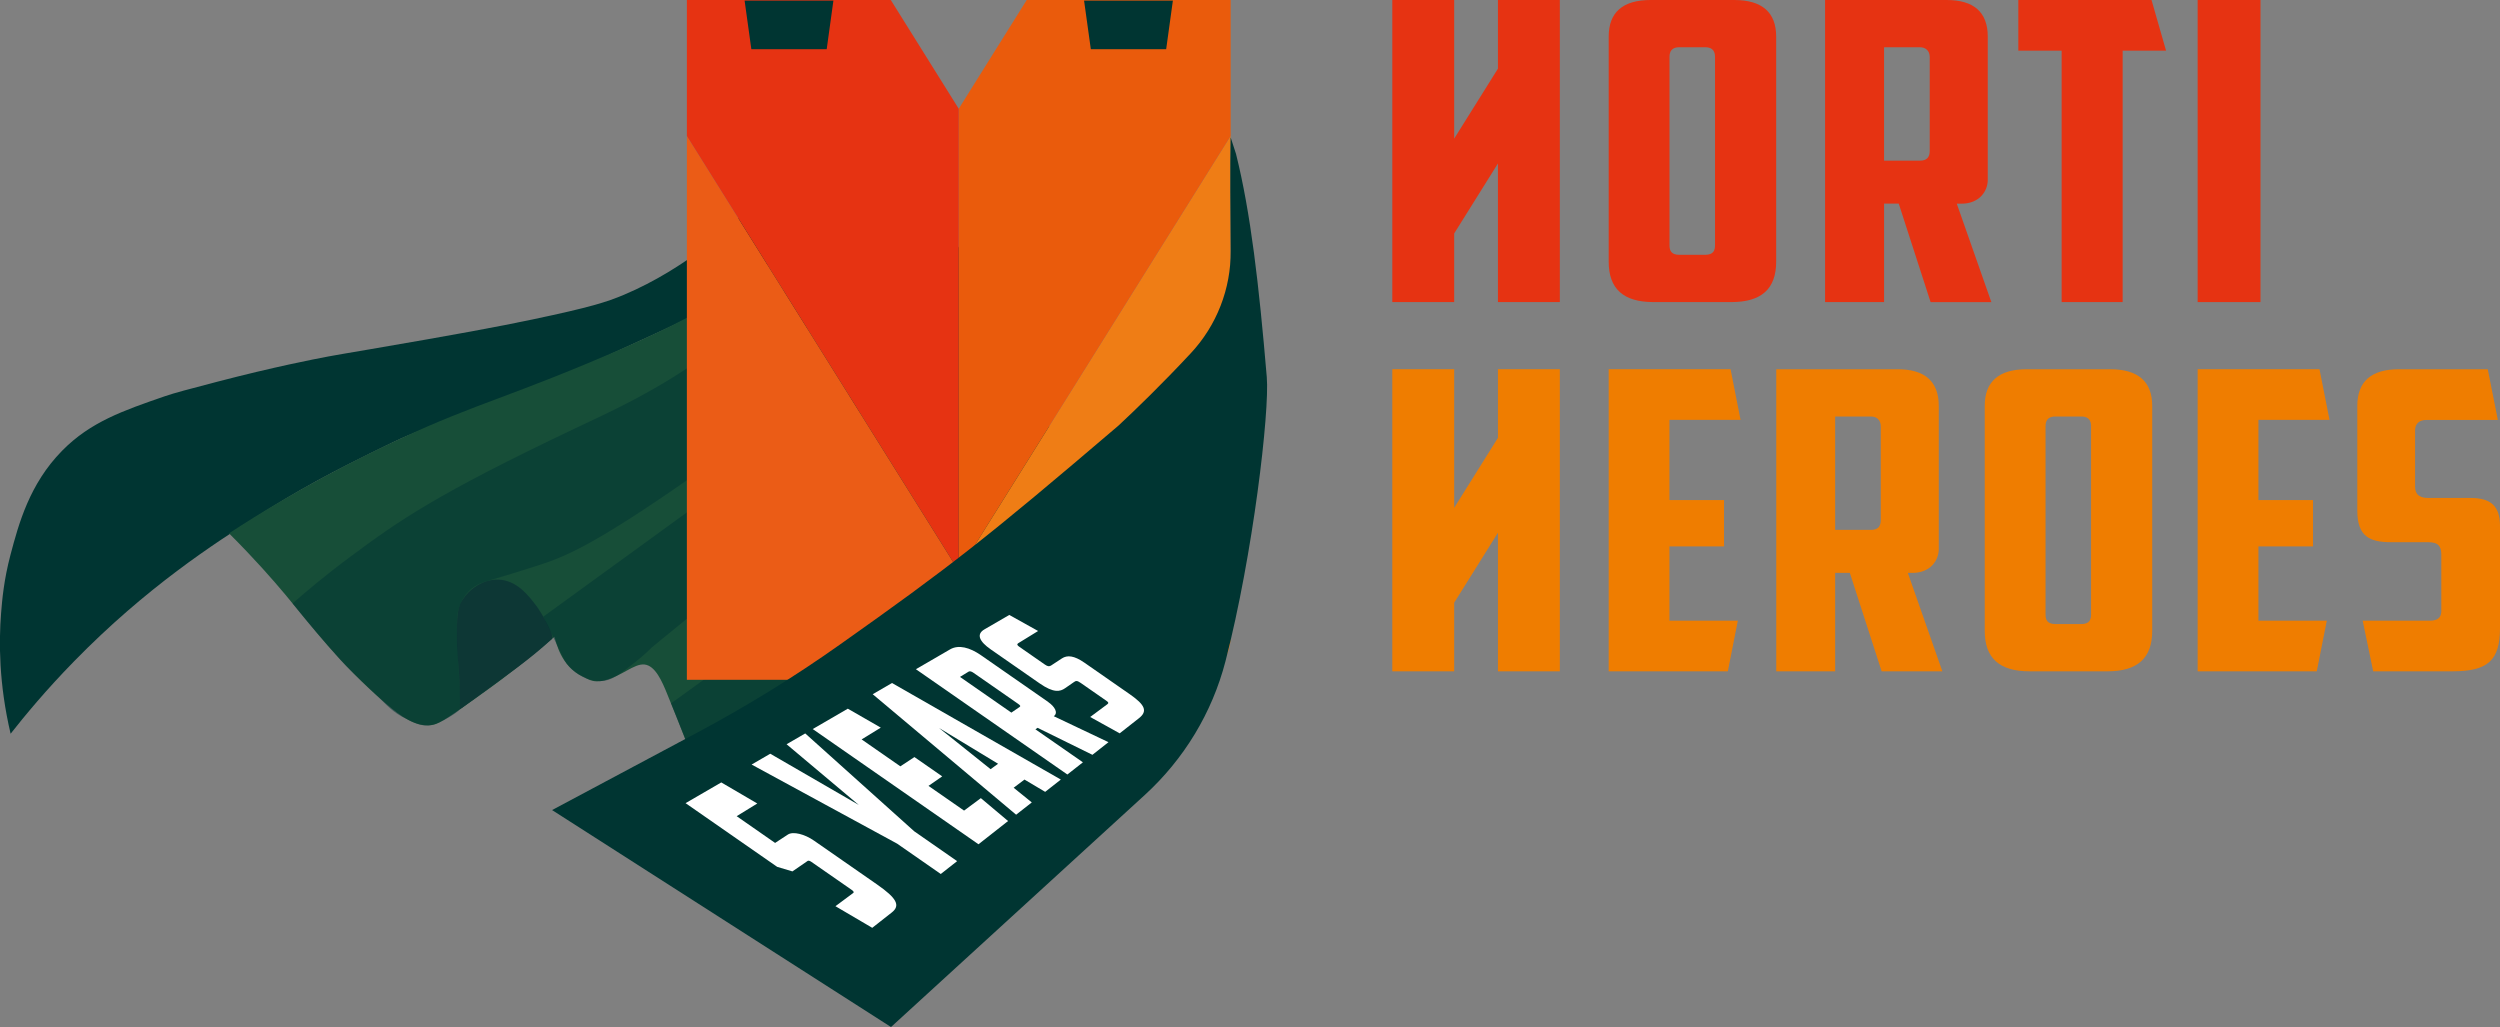 <?xml version="1.0" encoding="UTF-8"?> <svg xmlns="http://www.w3.org/2000/svg" id="Laag_1" viewBox="0 0 577.66 237.31"><rect x="0" y="0" width="577.66" height="237.31" fill="#808080" stroke="none"/><defs><style>.cls-1,.cls-2{fill:#003532;}.cls-3{fill:#ea5b0c;}.cls-4{fill:#eb5c16;}.cls-5{fill:#e63312;}.cls-6{fill:#ef7d00;}.cls-7{fill:#ef7d15;}.cls-8{fill:#fff;}.cls-9{fill:#174e38;}.cls-10{fill:#0d3735;}.cls-2{opacity:.5;}</style></defs><g><g><path class="cls-1" d="m181.88,37.93c-1.89-.67-3.52,4.87-11.79,13.08-.7.69-11.31,10.95-25.91,17.1-4.01,1.69-7.78,2.89-21.11,5.7-8.07,1.7-17.95,3.53-37.44,6.87-6.81,1.17-7.2,1.21-9.72,1.68-3.41.64-12.69,2.45-25.65,5.83-6.63,1.73-9.95,2.6-12.18,3.37-9.64,3.33-17.17,5.93-23.71,12.57-7.59,7.7-10.07,17.02-11.92,23.96-1.57,5.91-1.96,10.58-2.2,13.6-.52,6.58-.53,16.25,2.2,27.85,3.25-4.14,8.15-10.07,14.64-16.71,16.79-17.2,32.59-27.35,42.36-33.55,9.31-5.91,16.59-9.98,31.25-17.04,10.22-4.92,17.88-6.05,35.31-13.91,4.52-2.04,3.14-1.03,14.51-6.23,32.3-14.76,36.2-16.63,39.8-22.93,5.12-8.96,4.09-20.35,1.55-21.24Z"></path><g><path class="cls-9" d="m154.16,160.35c6.81,16.65,7.52,19.77,10.1,24.48,2.87,5.24,5.79,10.58,12.05,13.6,1.07.51,8.75,4.22,16.32,1.55,2.94-1.04,5.48-2.9,11.85-4.86,1.78-.55,3.36-.95,5.25-.58,3.96.77,5.38,5.22,6.49,4.38,14.88-11.24,43.7-36.27,56.02-71.87,3.25-9.38-30.2-23.36-33.17-33.74-7.12-24.87-25.33-53.11-40.03-51.3-5.45.67-7.06,5.06-15.16,13.21-11.39,11.47-23.17,18.32-48.19,28.76-22.75,9.49-28.9,10.18-51.49,21.37-13.73,6.81-24.44,13.4-31.28,17.88,5.83,5.81,10.2,10.81,13.02,14.18,5.98,7.15,12.57,16.01,23.12,25.07,3.63,3.12,6.92,5.56,10.69,5.05,1.3-.18,2.43-.67,9.91-6.02,3.12-2.23,4.69-3.35,6.41-4.66,3.11-2.37,7.24-5.62,12.05-9.72.4,1.2,1.39,6.77,6.54,9.2.78.37,1.41.8,2.3.99,1.2.26,2.22.02,2.78-.12,4.02-1.03,6.77-3.9,9.17-3.66,2.52.26,4.07,3.91,5.25,6.8Z"></path><path class="cls-10" d="m127.5,147.67c-5.54,5.04-8.89,7.24-21.28,16.28.02-1.01.04-2.61,0-4.57-.12-5.65-.62-7.29-.64-11.46-.02-4.77-.03-7.15,1.17-9.13,1.56-2.59,4.76-4.95,8.36-4.86,4.33.11,7.05,3.72,8.94,6.22.79,1.05,4.28,6.78,3.45,7.53Z"></path><path class="cls-2" d="m125.54,142.5c.6,1.23,1.7,3.47,3.08,6.34,1.72,3.57,2.02,4.25,2.89,5.18.53.56,3.2,3.42,7.36,3.35,2.42-.04,4.18-1.49,7.71-4.22,2.38-1.85,3.93-3.45,3.98-3.5,2.97-2.59,28.85-22.93,51.39-44.5l-4.86-14.62-71.56,51.96Z"></path><path class="cls-2" d="m161.95,179.93l3.23,6.55c10.04-8.15,18.24-15.47,24.45-21.27,11.27-10.51,15.41-15.44,18.95-20.6,4.13-6.02,6.83-11.51,8.55-15.45l-26.62,7.77-35.45,25.58,6.9,17.42Z"></path><path class="cls-2" d="m199.97,196.68s4.08-4.41,8.58-7.99c4.03-3.21,7.82-6.71,11.86-9.9,5.49-4.32,15.2-14.35,33.65-38.64l13.49-1.5c-1.38,2.86-2.88,5.75-4.51,8.66-13.08,23.32-30.39,40.16-46.54,52.17-.85-1.14-2.13-2.47-3.98-3.31-5.65-2.56-12.56.51-12.56.51Z"></path><path class="cls-2" d="m186.22,90.98c-11.86,9.04-22.44,16.56-31.19,22.54-18.64,12.75-24.88,15.26-30.6,17.1-3.95,1.27-7.91,2.49-11.9,3.65-.8.23-2.5.72-4.03,2.18-1.85,1.76-2.45,3.97-2.62,4.66-.28,1.09-.3,1.92-.29,3.59.03,4.38.25,7.91.29,8.5.25,3.9.36,4.74.39,6.95.02,1.59-.01,2.9-.04,3.79-.67.79-4.33,3.11-6.47,3.59-2.34.53-4.23-.7-5.85-1.42-3.12-1.39-4.82-3.48-6.55-5.13-8.39-8.02-6.94-6.41-13.38-13.85-1.64-1.9-3.84-4.51-6.37-7.7,2.92-2.57,7.46-6.43,13.3-10.76,11.22-8.33,19.58-14.3,52.07-29.73,7.89-3.75,17.68-8.05,29.71-16.52,11.12-7.82,19.19-15.7,24.3-21.18l-.78,29.73Z"></path></g><g><path class="cls-7" d="m284.36,31.41l-62.83,100.52h0s15.7,25.13,15.7,25.13h37.24c5.46,0,9.88-4.42,9.88-9.88V31.41Z"></path><polygon class="cls-3" points="284.36 31.41 284.36 0 237.24 0 221.53 25.13 221.53 131.93 246.48 92.02 284.36 31.41"></polygon><polygon class="cls-4" points="158.71 31.41 221.53 131.93 221.53 131.94 205.83 157.07 158.71 157.07 158.71 31.41"></polygon><polygon class="cls-5" points="158.71 31.41 158.71 0 205.83 0 221.53 25.13 221.53 131.93 158.71 31.41"></polygon></g><path class="cls-1" d="m127.56,187.18l33.6-17.93c11.37-6.07,22.36-12.84,32.88-20.29,25.4-17.96,33.91-24.6,64.41-50.63,4.19-3.91,9.98-9.51,16.69-16.7,5.99-6.42,9.3-14.89,9.23-23.67v-.2c-.07-8.56-.16-19.18-.02-26.04l1.25,3.85c3.39,13.6,5.29,30.09,7.11,51.59.67,7.92-3.19,41.06-9.55,65.65-3.08,11.89-9.59,22.61-18.65,30.89l-58.63,53.61-78.31-50.13Z"></path><g><path class="cls-8" d="m201.55,214.39c-3.4-1.99-5.1-2.99-8.51-5,1.65-1.23,2.48-1.84,4.13-3.07.18-.13.08-.39-.33-.67-3.75-2.61-5.62-3.91-9.37-6.51-.4-.28-.71-.31-.84-.22-1.41.97-2.12,1.46-3.53,2.43-1.41-.42-2.11-.63-3.52-1.05-7.06-4.91-14.11-9.81-21.17-14.72,3.3-1.92,4.95-2.87,8.25-4.79,3.34,1.95,5,2.93,8.32,4.87-1.91,1.17-2.86,1.76-4.76,2.93,3.55,2.47,5.33,3.71,8.88,6.18,1.18-.78,1.78-1.16,2.96-1.94,1.2-.78,3.88-.09,6.03,1.41,5.83,4.05,8.74,6.08,14.57,10.13,4.53,3.15,5.46,4.86,3.4,6.47-1.81,1.43-2.72,2.14-4.53,3.56Z"></path><path class="cls-8" d="m221.17,198.97c-1.52,1.19-2.27,1.79-3.79,2.98-4.03-2.8-6.05-4.2-10.08-7.01-11.22-6.08-22.43-12.17-33.63-18.28,1.73-1,2.59-1.5,4.31-2.5,6.82,3.95,13.64,7.9,20.46,11.84-5.57-4.67-11.13-9.35-16.69-14.03,1.73-1,2.59-1.5,4.31-2.5,8.38,7.55,16.78,15.08,25.18,22.61,3.97,2.76,5.95,4.14,9.92,6.9Z"></path><path class="cls-8" d="m187.79,168.46c3.24-1.88,4.87-2.82,8.11-4.71,3.06,1.76,4.58,2.63,7.62,4.38-1.77,1.09-2.66,1.63-4.43,2.72,3.58,2.49,5.37,3.73,8.95,6.22,1.3-.86,1.95-1.29,3.25-2.14,2.57,1.79,3.85,2.68,6.42,4.46-1.27.88-1.9,1.32-3.17,2.2,3.29,2.29,4.93,3.43,8.22,5.71,1.55-1.15,2.33-1.73,3.88-2.88,2.51,2.11,3.77,3.17,6.29,5.29-2.73,2.15-4.1,3.22-6.84,5.37-12.77-8.88-25.54-17.75-38.31-26.63Z"></path><path class="cls-8" d="m234.23,182.03c1.67,1.35,2.51,2.03,4.18,3.38-1.45,1.14-2.17,1.71-3.62,2.84-11.06-9.27-22.1-18.55-33.14-27.84,1.78-1.03,2.68-1.55,4.46-2.59,12.99,7.45,25.99,14.89,39.01,22.31-1.45,1.14-2.17,1.71-3.62,2.84-1.91-1.14-2.86-1.7-4.78-2.84-1,.76-1.5,1.14-2.5,1.89Zm-5.34-4.3c.69-.5,1.04-.75,1.73-1.25-5.44-3.3-8.17-4.95-13.64-8.27,4.74,3.8,7.12,5.7,11.91,9.52Z"></path><path class="cls-8" d="m242.22,162.23c1.48,1.03,2.36,2.48,1.27,3.26,5.1,2.43,7.62,3.63,12.64,6-1.49,1.17-2.23,1.75-3.71,2.92-5.03-2.47-7.57-3.72-12.68-6.24-.2.14-.3.21-.49.35,4.39,3.05,6.58,4.57,10.97,7.62-1.44,1.13-2.15,1.69-3.59,2.82-11.67-8.11-23.33-16.22-35-24.33,3.16-1.84,4.75-2.75,7.91-4.59,1.96-1.13,4.53-.45,7.16,1.38,6.21,4.32,9.32,6.48,15.53,10.8Zm-20.4-5.82c4.75,3.3,7.12,4.95,11.87,8.25.76-.52,1.14-.77,1.89-1.29.29-.2.19-.38-.33-.74-4.14-2.88-6.21-4.31-10.34-7.19-.42-.29-.82-.42-1.1-.25-.8.49-1.2.73-1.99,1.22Z"></path><path class="cls-8" d="m258.72,169.45c-2.72-1.51-4.08-2.27-6.82-3.78,1.59-1.18,2.39-1.77,3.98-2.96.33-.25.26-.45-.24-.79-2.36-1.64-3.55-2.46-5.91-4.11-.9-.62-1.13-.53-1.65-.16-.79.55-1.19.82-1.98,1.37-1.14.79-2.6,1.17-5.9-1.13-4.5-3.13-6.76-4.7-11.26-7.83-2.61-1.81-3.44-3.49-1.48-4.63,2.3-1.34,3.45-2,5.75-3.34,2.67,1.49,4,2.23,6.66,3.71-1.84,1.13-2.76,1.69-4.59,2.82-.34.21-.28.47.22.81,2.38,1.65,3.56,2.48,5.94,4.13.67.47,1.04.47,1.45.2.99-.65,1.48-.97,2.47-1.62,1.25-.82,2.83-.67,5.21.98,4.2,2.92,6.31,4.38,10.51,7.31,3.52,2.45,4.14,3.91,2.09,5.52-1.77,1.39-2.66,2.09-4.43,3.48Z"></path></g></g><g><polygon class="cls-1" points="191.02 11.37 173.61 11.37 172.05 .14 192.57 .14 191.02 11.37"></polygon><polygon class="cls-1" points="269.46 11.37 252.05 11.37 250.49 .14 271.01 .14 269.46 11.37"></polygon></g></g><g><path class="cls-5" d="m382.06,69.8c-6.96,0-10.35-3.06-10.35-9.35V8.46c0-5.62,3.26-8.46,9.7-8.46h19.3c6.44,0,9.7,2.85,9.7,8.46v51.99c0,6.29-3.38,9.35-10.35,9.35h-18.02Zm5.9-58.88c-1,0-2.2.38-2.2,2.17v43.52c0,1.18.28,2.27,2.31,2.27h5.9c2.03,0,2.31-1.09,2.31-2.27V13.09c0-1.79-1.2-2.17-2.2-2.17h-6.11Z"></path><path class="cls-5" d="m446.09,69.8l-7.36-22.75h-3.39v22.75h-13.63V0h28.1c6.3,0,9.49,2.85,9.49,8.46v33.09c0,2.74-2.07,5.51-6.03,5.51h-1.13l7.99,22.75h-14.04Zm-10.75-32.68h8.27c1.55,0,2.28-.72,2.28-2.27V13.19c0-1.4-.87-2.27-2.28-2.27h-8.27v26.2Z"></path><polygon class="cls-5" points="476.37 69.8 476.37 11.71 466.36 11.71 466.36 0 497.14 0 500.5 11.71 490.47 11.71 490.47 69.8 476.37 69.8"></polygon><rect class="cls-5" x="507.8" width="14.52" height="69.8"></rect><polygon class="cls-6" points="371.71 155.12 371.71 85.31 399.87 85.31 402.18 97.02 385.75 97.02 385.75 115.54 398.36 115.54 398.36 126.26 385.75 126.26 385.75 143.41 401.55 143.41 399.24 155.12 371.71 155.12"></polygon><path class="cls-6" d="m434.78,155.12l-7.35-22.75h-3.39v22.75h-13.61v-69.8h28.07c6.29,0,9.48,2.85,9.48,8.46v33.08c0,2.74-2.07,5.51-6.02,5.51h-1.13l7.98,22.75h-14.03Zm-10.74-32.68h8.26c1.55,0,2.28-.72,2.28-2.27v-21.66c0-1.4-.87-2.27-2.28-2.27h-8.26v26.2Z"></path><path class="cls-6" d="m468.95,155.12c-6.96,0-10.35-3.06-10.35-9.35v-51.99c0-5.62,3.26-8.46,9.7-8.46h19.3c6.44,0,9.7,2.85,9.7,8.46v51.99c0,6.29-3.38,9.35-10.35,9.35h-18.02Zm5.9-58.88c-1,0-2.2.38-2.2,2.17v43.52c0,1.18.28,2.27,2.31,2.27h5.9c2.03,0,2.31-1.09,2.31-2.27v-43.52c0-1.79-1.2-2.17-2.2-2.17h-6.11Z"></path><polygon class="cls-6" points="507.8 155.12 507.8 85.31 535.95 85.31 538.27 97.02 521.84 97.02 521.84 115.54 534.45 115.54 534.45 126.26 521.84 126.26 521.84 143.41 537.64 143.41 535.32 155.12 507.8 155.12"></polygon><path class="cls-6" d="m548.36,155.12l-2.43-11.71h15.56c1.12,0,2.61-.24,2.61-2.27v-13c0-2.86-1.78-2.86-3.67-2.86h-7.95c-4.81,0-7.79-1.22-7.79-7.28v-24.22c0-5.62,3.23-8.46,9.59-8.46h20.55l2.33,11.71h-16.41c-2.45,0-2.71,1.66-2.71,2.37v13c0,2.36,1.68,2.66,3.14,2.66h9.65c4.79,0,6.83,1.94,6.83,6.49v23.53c0,7.5-2.77,10.04-10.97,10.04h-18.33Z"></path><polygon class="cls-6" points="346.12 85.31 346.12 101.17 336.01 117.34 336.01 85.31 321.71 85.31 321.71 155.12 336.01 155.12 336.01 139.26 346.12 123.09 346.12 155.12 360.42 155.12 360.42 85.31 346.12 85.31"></polygon><polygon class="cls-5" points="346.12 0 346.12 15.86 336.01 32.03 336.01 0 321.71 0 321.71 69.8 336.01 69.8 336.01 53.94 346.12 37.77 346.12 69.8 360.42 69.8 360.42 0 346.12 0"></polygon></g></svg> 